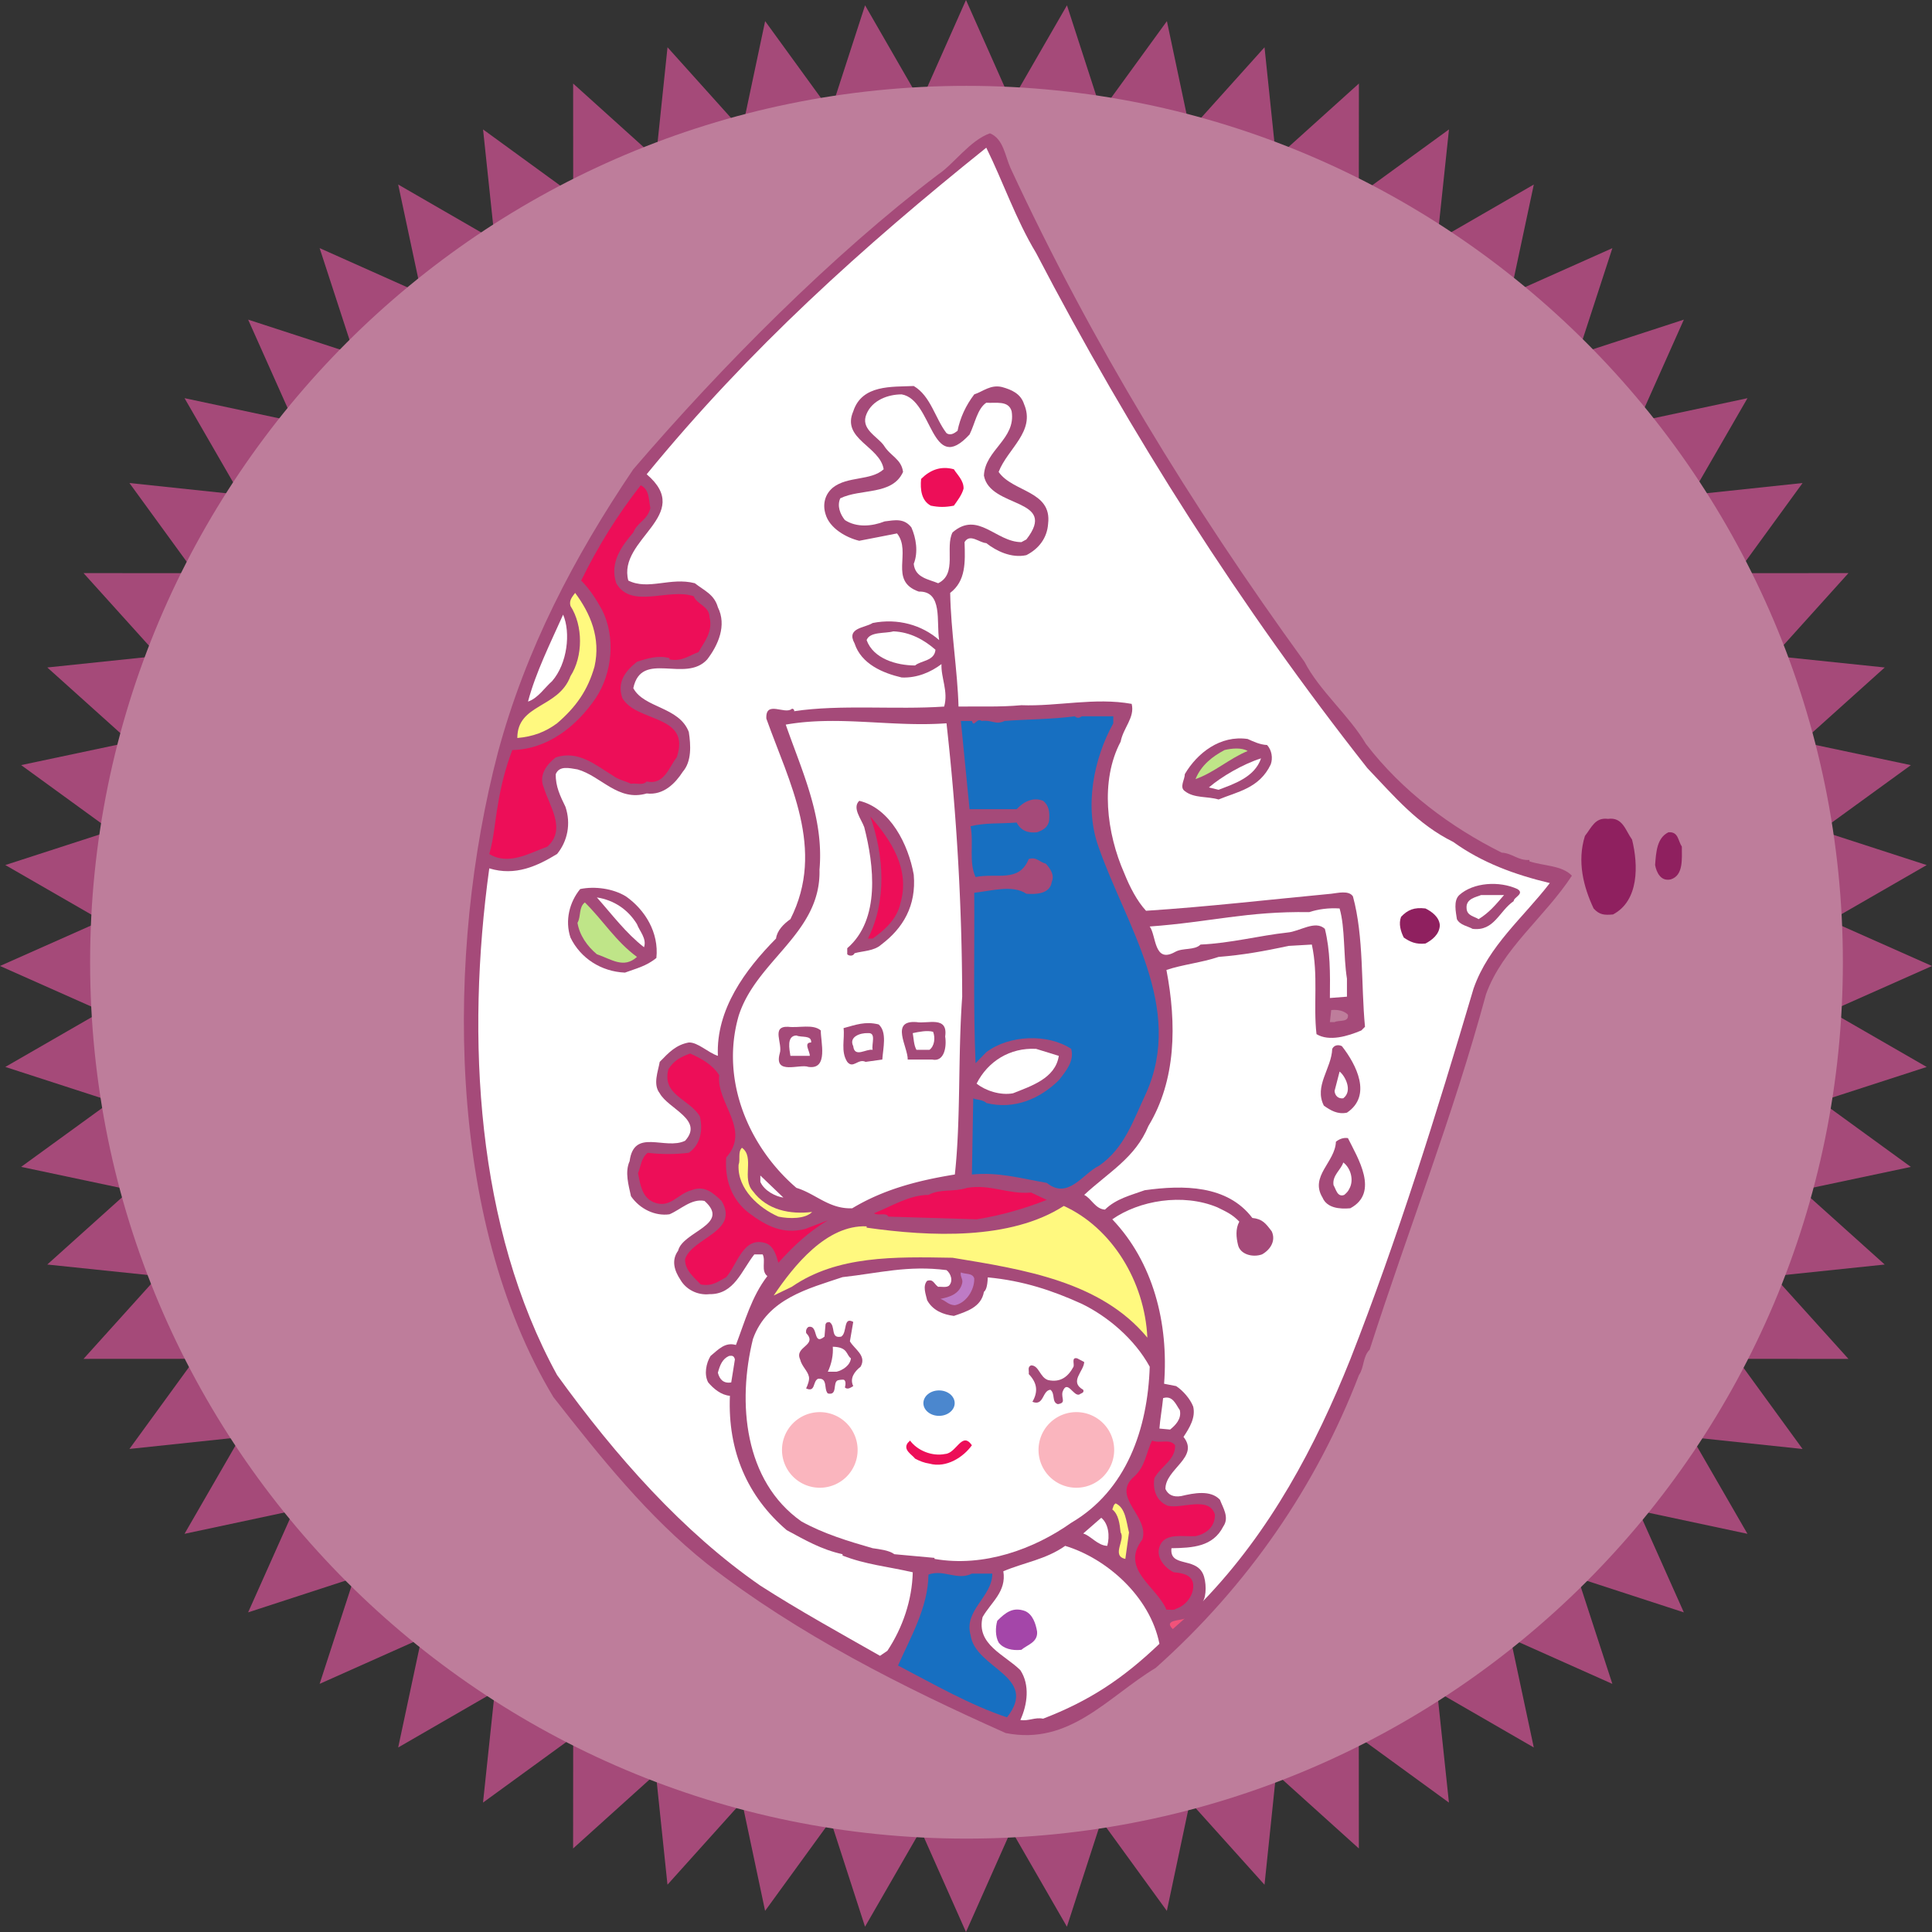 <svg xmlns="http://www.w3.org/2000/svg" width="244.211" height="244.211"><rect width="100%" height="100%" fill="#333333" stroke="none"/><path fill="#a54a79" d="m122.105 0 5.723 12.883 7.04-12.211 4.343 13.406L147.5 2.672l2.918 13.789 9.422-10.484 1.46 14.02 10.47-9.438-.012 14.093 11.398-8.293-1.484 14.016 12.207-7.05-2.938 13.784 12.868-5.742-4.364 13.399 13.399-4.364-5.742 12.871 13.785-2.941-7.051 12.211 14.016-1.488-8.293 11.398 14.093-.012-9.437 10.47 14.02 1.46-10.485 9.426 13.79 2.918L230.132 105l13.406 4.348-12.21 7.035 12.882 5.722-12.883 5.723 12.211 7.04-13.406 4.343 11.406 8.289-13.789 2.918 10.484 9.422-14.02 1.465 9.438 10.465-14.093-.012 8.293 11.398-14.016-1.484 7.05 12.207-13.784-2.938 5.742 12.868-13.399-4.364 4.364 13.403-12.871-5.746 2.94 13.785-12.21-7.051 1.484 14.016-11.394-8.293.008 14.093-10.465-9.437-1.461 14.02-9.426-10.485-2.918 13.79-8.285-11.407-4.348 13.406-7.035-12.21-5.722 12.882-5.723-12.883-7.039 12.211L105 230.133l-8.289 11.406-2.918-13.789-9.422 10.48-1.465-14.015-10.464 9.437.011-14.093-11.398 8.293 1.484-14.016-12.207 7.05 2.938-13.784-12.867 5.742 4.363-13.403-13.403 4.368 5.747-12.871-13.786 2.941 7.051-12.211-14.015 1.484 8.293-11.394-14.094.008 9.437-10.465-14.02-1.46 10.485-9.427-13.789-2.918 11.406-8.285-13.406-4.347 12.211-7.036L0 122.102l12.883-5.723-12.21-7.035L14.077 105 2.672 96.711l13.79-2.918L5.98 84.371l14.015-1.465-9.437-10.464 14.094.011-8.293-11.398 14.015 1.484-7.05-12.21 13.785 2.94-5.743-12.866 13.403 4.363-4.367-13.403 12.87 5.747-2.94-13.786 12.21 7.051L61.06 16.36l11.394 8.293-.008-14.094 10.465 9.437 1.465-14.02 9.422 10.485 2.918-13.789L105 14.078 109.348.672l7.035 12.211L122.105 0"/><path fill="#be7d9b" d="M122.168 10.852c-61.18 0-110.777 49.597-110.777 110.777s49.597 110.777 110.777 110.777S232.945 182.81 232.945 121.63 183.348 10.852 122.168 10.852"/><path fill="#8f205f" d="M211.195 111.156c-1.265.297-1.816-.89-1.984-1.816.125-1.606.21-3.422 1.691-4.14 1.266-.087 1.184 1.054 1.688 1.816 0 1.562.21 3.632-1.395 4.14m-7.308 4.434c-1.055.086-1.688.086-2.45-.758-1.269-2.707-2.113-5.914-1.097-9.168.844-1.059 1.265-2.367 2.914-2.156 1.86-.254 2.195 1.437 3.043 2.62.8 3.212.887 7.731-2.41 9.462"/><path fill="#a54a79" d="M187.832 125.691c-4.223 15.59-9.8 29.657-14.703 44.91-.887.887-.676 2.239-1.352 3.212-5.367 13.984-14.027 26.617-25.687 37.011-6.086 3.676-10.86 9.844-18.969 8.238-12.973-5.789-26.2-12.421-37.73-21.378-7.48-5.957-13.48-13.477-19.438-21.082-13.562-22.52-13.644-56.153-7.012-81.5 3.508-12.973 9.547-24.59 17.11-35.786 11.238-13.101 25.14-27.082 38.535-37.265 1.984-1.313 4.012-4.309 6.547-5.2 1.734.72 1.902 2.876 2.62 4.438 10.18 21.926 22.731 42.504 37.138 62.363 1.859 3.633 5.66 6.801 7.773 10.391 4.606 6 10.73 10.523 17.156 13.734 1.39.082 2.028 1.012 3.504.926v.172c1.774.59 4.14.504 5.367 1.816-3.421 5.239-8.789 9.211-10.859 15"/><path fill="#fff" d="M186.27 124.93c-4.692 15.843-9.59 31.601-15.59 46.898-4.395 10.984-10.098 21.758-18.633 30.586.465-.633.465-2.535 0-3.504-1.016-2.113-4.227-.762-3.973-3.21 2.664-.044 5.242-.173 6.551-2.747.8-1.144-.043-2.367-.422-3.383-1.183-1.265-3.297-.843-4.902-.46-1.016.167-1.649-.173-1.985-.891-.043-2.535 4.352-4.012 2.282-6.59.757-1.14 1.562-2.45 1.222-3.844-.379-.973-1.308-2.031-2.152-2.578l-1.523-.297c.593-7.687-1.395-15.379-6.547-20.785 3.379-2.367 8.87-3.34 13.265-1.523 1.098.55 1.86.847 2.79 1.816-.508.93-.383 2.031-.169 2.918.254 1.223 1.856 1.648 3.04 1.223 1.058-.59 1.777-1.73 1.226-2.914-.762-1.016-1.184-1.563-2.45-1.692-3.171-4.183-8.745-4.183-13.605-3.504-1.734.633-3.593 1.055-5.027 2.45-1.227-.083-1.691-1.395-2.621-1.86 3.086-2.871 6.465-4.691 8.113-8.703 3.508-5.79 3.59-12.887 2.281-19.73 1.985-.676 4.477-.93 6.59-1.649 3.172-.254 5.703-.719 8.875-1.394l2.914-.168c.844 3.886.168 7.648.59 11.324 1.606.972 3.973.25 5.664-.465l.465-.465c-.508-5.281-.129-11.367-1.523-16.48-.508-.801-1.942-.422-2.746-.336-8.028.761-15.633 1.648-23.407 2.152-1.14-1.223-2.07-3.04-2.746-4.73-2.238-5.07-3.082-11.704-.465-16.645.34-1.777 1.817-3.043 1.395-4.777-4.649-.844-9.379.34-13.942.168-2.789.254-5.28.129-7.945.171-.125-4.519-.969-9.507-1.055-14.367 1.985-1.52 1.903-3.843 1.817-6.418.676-1.144 1.86.082 2.746.125 1.227.973 3.168 1.942 5.07 1.52 1.563-.8 2.621-2.156 2.746-3.969.508-4.183-4.476-3.973-6.254-6.55 1.141-2.958 4.692-5.114 3.211-8.579-.421-1.308-1.562-1.816-2.785-2.152-1.437-.34-2.367.547-3.508.93-1.058 1.394-1.773 2.914-2.113 4.605-.422.336-.93.633-1.394.293-1.438-1.86-1.985-4.688-4.141-5.957-2.746.129-6.547-.211-7.648 3.21-1.52 3.509 3.382 4.395 3.847 7.313-1.605 1.477-4.566.844-6.422 2.32-1.015.848-1.312 2.114-.93 3.34.505 1.817 2.66 3 4.266 3.38 1.606-.297 3.211-.633 4.774-.93 1.902 2.367-1.098 6 2.746 7.351 3.086-.082 2.199 3.844 2.578 6.13-2.156-1.903-5.238-2.79-8.406-2.157-.973.633-3.383.59-2.285 2.578.847 2.617 3.593 3.758 5.957 4.309 1.945.082 3.68-.676 5.03-1.692-.085 1.692.888 3.465.337 5.367-6.082.422-13.137-.296-18.969.59.086-.168-.168-.379-.297-.293-.887.758-3.336-1.144-3.21 1.223 2.874 8.07 7.519 16.52 3.042 25.352-.844.59-1.691 1.437-1.816 2.449-3.887 3.93-7.606 8.957-7.352 14.832-1.27-.422-2.535-1.735-3.676-1.692-1.605.297-2.492 1.227-3.675 2.45-.211 1.226-.887 2.832 0 3.972 1.097 1.985 5.617 3.34 3.21 6-2.535 1.227-6.464-1.648-7.015 2.578-.633 1.395-.125 3.043.172 4.434 1.14 1.648 3.082 2.535 4.86 2.285 1.35-.55 2.784-2.031 4.433-1.691 3.379 3-2.746 3.844-3.336 6.293-.887 1.226-.465 2.535.293 3.676.676 1.183 2.113 1.988 3.676 1.816 3.128.043 4.058-3 5.664-5.027h1.054c.422.804-.254 2.07.594 2.746-1.988 2.578-2.832 5.707-3.973 8.703-1.351-.38-2.156.508-3.21 1.394-.551.891-.844 2.325-.297 3.34.675.801 1.648 1.606 2.746 1.692-.297 7.011 2.238 12.757 7.183 16.984 2.282 1.223 4.352 2.45 7.055 3.039v.172c2.918 1.14 5.746 1.39 8.875 2.113-.086 3.504-1.27 7.012-3.21 9.926l-.93.633c-5.2-2.957-10.184-5.703-15.126-8.871-9.761-6.762-18.254-16.309-25.691-26.618-10.223-18.632-11.535-42.546-8.574-64.05 3.293 1.015 6.082-.297 8.574-1.817 1.309-1.605 1.777-3.804 1.059-5.957-.637-1.312-1.27-2.578-1.227-4.14.465-1.098 1.691-.762 2.746-.594 3 .848 5.113 4.098 8.746 3.043 2.153.254 3.633-1.309 4.563-2.746 1.14-1.309 1.015-3.38.761-5.028-1.226-3.21-5.66-3-7.015-5.535 1.015-4.86 6.594-.593 9.34-3.633 1.394-1.816 2.492-4.308 1.351-6.593-.465-1.645-1.734-2.11-2.914-3.04-3.086-.804-5.875.93-8.41-.34-1.395-5.28 8.41-8.237 2.324-13.433 13.012-15.887 27.293-28.73 42.926-41.281 2.113 4.27 3.719 9.043 6.297 13.309 11.957 22.945 25.855 44.785 41.867 65.109 3.465 3.633 6.34 7.098 10.86 9.336 3.632 2.621 7.773 4.14 12.21 5.2-3.336 4.35-7.73 7.898-9.632 13.308"/><path fill="#a54a79" d="M186.14 117.41c-.59-.34-1.6-.465-1.984-1.226-.125-.887-.465-2.325.297-3.043 1.774-1.606 5.07-1.817 7.352-.762.972.594-.508 1.059-.465 1.523-1.86 1.266-2.453 3.844-5.2 3.508"/><path fill="#fff" d="M186.902 116.184c-.507-.34-1.476-.422-1.52-1.352-.128-1.27 1.266-1.437 1.817-1.691h2.914c-1.097 1.27-1.86 2.199-3.21 3.043"/><path fill="#8f205f" d="M180.184 119.266c-1.223.129-1.942-.211-2.743-.758-.382-.762-.68-1.735-.34-2.621.844-.887 1.649-1.223 3.083-1.055.761.379 1.734 1.055 1.816 2.113-.04 1.18-1.012 1.899-1.816 2.32"/><path fill="#a54a79" d="M170.68 152.73c-1.395.125-2.957-.043-3.508-1.351-1.649-2.707 1.605-4.48 1.691-7.059.422-.336.93-.547 1.52-.46 1.226 2.488 4.012 6.882.297 8.87m-.422-12.085c-1.184.253-2.074-.293-2.918-.887-1.266-2.492.973-4.688 1.058-7.18.254-.508.801-.55 1.223-.34 1.82 2.325 3.848 6.254.637 8.407"/><path fill="#fff" d="M169.918 151.04c-.887.339-1.055-.763-1.352-1.224-.21-1.226.973-1.988 1.227-2.875.93.676 1.39 2.239.758 3.336-.125.297-.38.551-.633.762"/><path fill="#be7d9b" d="M168.695 129.195h-.593l.168-1.52c.804-.085 1.648.083 2.113.59.125 1.016-1.098.637-1.688.93"/><path fill="#fff" d="M169.793 138.828c-.637.086-1.059-.336-1.098-.93l.633-2.449c.633.465 1.73 2.41.465 3.38m-1.691-12.677c.043-3.21.043-5.996-.633-8.742-1.227-1.144-3.168.336-4.735.465-3.507.379-7.18 1.352-10.984 1.52-.758.761-2.238.378-3.21.93-2.704 1.519-2.368-2.071-3.212-3.212 7.606-.55 12.297-1.945 20.156-1.816 1.18-.383 2.45-.55 3.844-.465.719 2.45.465 5.957.93 8.871v2.281l-2.156.168"/><path fill="#a54a79" d="M154.031 101.059c-1.394-.426-3.082-.13-4.265-1.059-.72-.504 0-1.434 0-2.152 1.562-2.664 4.476-4.946 7.941-4.438.676.297 1.52.719 2.453.762.59.633.758 1.648.465 2.45-1.438 3.042-4.27 3.464-6.594 4.437"/><path fill="#fff" d="m154.031 99.832-1.222-.297c1.562-1.351 4.308-2.957 6.59-3.676-.805 2.41-3.508 3.254-5.368 3.973"/><path fill="#bfe588" d="M151.117 98.48c.719-1.773 2.153-2.87 3.676-3.675.887-.211 2.156-.34 2.914.125-2.281.93-4.266 2.746-6.59 3.55"/><path fill="#ed0e58" d="M151.117 194.176c-1.562.086-3.676-.422-4.437 1.058-.758 1.52.55 2.957 1.691 3.508 1.012.082 2.324.293 2.45 1.52.128 1.351-.93 2.703-2.153 3.082-.297.254-.805.086-1.227.129-1.226-2.957-5.914-5.114-3.043-8.875.93-2.957-4.011-5.364-1.054-7.942 1.437-1.265 1.52-3.043 2.281-4.562 1.055.422 2.195-.297 2.914.59.043 1.859-1.691 2.535-2.617 4.14-.254 1.524.293 2.957 1.687 3.508 1.817.422 5.2-1.266 5.957 1.098.043 1.523-1.054 2.453-2.449 2.746"/><path fill="#f2527a" d="M148.246 205.922c-1.27-1.223 1.137-1.055 1.52-1.352l-1.52 1.352"/><path fill="#fff" d="m147.906 180.7-1.351-.126c.082-1.144.336-2.535.465-3.847 1.226-.38 1.605.804 2.113 1.523.25 1.098-.551 1.902-1.227 2.45"/><path fill="#176fc1" d="M138.906 147.363c-1.984.93-3.886 4.352-6.59 2.157-3.21-.551-6.086-1.395-9.464-1.06l.168-9.632c.214.172 1.312.172 1.648.594 3.55.887 6.8-.55 9.168-2.875.93-1.184 1.988-2.45 1.566-3.969-2.96-1.945-7.82-1.777-10.734.422l-1.352 1.39c-.296-6.757-.125-14.363-.168-21.546 2.11-.211 4.817-1.055 6.59.129 1.098.082 3 .082 3.211-1.52.38-.848-.21-1.691-.758-2.285-.847-.211-1.144-.887-2.156-.59-1.226 3.043-4.058 1.73-6.719 2.281-.886-1.902-.21-4.226-.632-6.422 1.941-.464 3.546-.296 5.828-.464.55 1.097 1.566 1.351 2.578 1.226.762-.254 1.437-.68 1.523-1.523.082-.969 0-1.86-.761-2.45-1.227-.507-2.45.083-3.34 1.055h-5.957l-1.098-11.152h1.395c.253.93.593-.465 1.226 0 1.352-.168 1.73.55 2.914 0 2.746-.211 6.168-.211 8.832-.59.38.25.547.25.926 0h3.973v.887c-2.493 4.476-3.72 10.644-1.817 15.758 3.422 9.761 10.817 20.152 5.957 31.011-1.605 3.38-2.703 6.93-5.957 9.168"/><path fill="#fff" d="M131.852 217.246c-1.059-.21-1.817.336-2.875.168.89-1.941 1.226-4.437 0-6.293-1.942-1.945-5.618-3.254-4.774-6.719 1.055-1.859 3.043-3.21 2.621-5.789 2.578-1.097 5.367-1.48 7.817-3.21 5.195 1.562 10.73 6.378 11.914 12.378-4.649 4.438-8.875 7.227-14.703 9.465m3.55-24.758c-4.648 3.293-11.03 5.66-17.28 4.563v-.13l-5.071-.464c-.676-.504-1.903-.633-2.746-.758-3.086-.89-6.172-1.816-9-3.383-7.266-5.109-8.114-15.039-6.13-23.066 1.821-5.113 7.06-6.379 11.325-7.816 4.605-.508 8.238-1.52 13.14-.887.551.422.887 1.394.298 1.984-.383.254-.93.086-1.352.13-.55-.384-.594-1.016-1.395-.763-.593.676-.171 1.688 0 2.45.72 1.312 2.028 1.816 3.38 1.988 1.605-.55 3.464-1.102 3.8-3.043.223-.191.434-.559.488-1.828 4.477.422 8.176 1.66 11.891 3.348 3.21 1.562 6.637 4.394 8.578 7.945-.254 7.816-2.914 15.629-9.926 19.73"/><path fill="#fff97f" d="M145.031 169.082c-5.87-7.098-15.629-8.621-24.629-10.098-7.312-.129-14.578-.296-20.324 3.676l-2.281 1.098c2.535-3.762 6.676-8.957 11.746-8.746v.168c8.027 1.14 18.168 1.605 24.926-2.746 6.043 2.746 10.226 9.507 10.562 16.648m-2.785 27.968c-1.82-.382.04-2.452-.594-3.34-.125-1.097-.254-2.28-1.054-2.913.125-.254.125-.59.422-.762 1.265.55 1.351 2.367 1.69 3.676l-.464 3.34"/><path fill="#fff" d="M139.96 195.402c-1.222-.043-2.065-1.27-3.038-1.562l2.281-1.988c.93.761 1.098 2.324.758 3.55"/><path fill="#a54a79" d="M136.922 175.672c.168.422-.297.422-.465.59-.762.34-1.562-2.028-2.156-.293-.168.844.508 1.351-.59 1.52-.805-.255-.297-1.31-.93-1.817-1.058.082-.804 2.113-2.281 1.52.758-1.31.59-2.407-.465-3.508.082-.38-.21-.887.297-1.098 1.012 0 1.098 1.523 2.152 1.86 1.563.34 2.536-.423 3.211-1.688.13-.383-.293-1.227.465-1.059l.887.465c-.043 1.184-1.942 2.492-.125 3.508"/><path fill="#fff" d="M128.047 138.195c-1.602.297-3.504-.336-4.602-1.226 1.434-2.828 4.223-4.563 7.52-4.39l2.87.886c-.42 2.87-3.589 3.844-5.788 4.73"/><path fill="#ed0e58" d="m123.445 154.125-11.156-.34c-.297-.59-1.27-.043-1.816-.422 2.152-.843 4.437-2.324 6.886-2.324 1.477-.8 3.168-.336 4.86-.887 3-.507 5.195.844 8.113.59l1.984.93c-2.832 1.098-5.66 1.945-8.87 2.453"/><path fill="#a446a9" d="M129.105 208.543c-1.14.125-2.28-.129-2.875-.93-.421-.761-.421-1.902-.168-2.746 1.06-1.058 1.985-1.777 3.508-1.226.973.421 1.352 1.605 1.52 2.578.129 1.394-1.266 1.691-1.985 2.324"/><path fill="#fff" d="M129.105 68.527c-3.21 0-5.492-4.015-8.703-1.226-.972 1.898.633 5.238-1.816 6.422-1.184-.508-2.918-.676-3.086-2.453.59-1.477.297-3.254-.297-4.602-.926-1.184-2.07-.93-3.379-.762-1.605.633-3.547.801-5.027-.168-.59-.722-1.016-1.777-.59-2.746 2.574-1.27 6.59-.34 7.941-3.34-.21-1.648-1.605-1.984-2.449-3.379-.847-1.14-3-2.07-2.156-3.972.719-1.692 2.66-2.45 4.434-2.45 3.972.676 3.68 10.391 8.578 5.07.68-1.35.972-3.253 2.113-4.015 1.184.086 2.832-.336 3.21 1.098.552 3.508-3.378 4.86-3.507 8.113.762 4.184 9.465 2.79 5.367 8.07l-.633.34"/><path fill="#a446a9" d="M127.754 207.148c-.633-.421-.762-1.226-.465-1.816.547-.719 1.563-.719 1.984 0 1.141 1.266-.378 2.238-1.52 1.816"/><path fill="#176fc1" d="M127.29 217.078c-4.606-1.523-9.255-4.183-13.774-6.55 1.562-3.551 3.8-7.352 3.843-11.493 1.903-.719 3.633.805 5.493-.125h2.578c0 2.957-3.633 4.606-2.746 7.774.59 4.265 8.703 5.195 4.605 10.394"/><path fill="#be7bc5" d="M120.695 164.984c-.843-.043-1.054-.507-1.816-.804 1.098-.211 2.41-.594 2.746-1.985.129-.507-.293-.847-.168-1.355.59.254 1.48.043 1.691.762.043 1.48-1.058 3.125-2.453 3.382"/><path fill="#ed0e58" d="M117.484 185.008c-.652-.094-1.265-.336-1.816-.633-.379-.508-1.563-1.098-.93-1.984l.297-.297c.93 1.265 2.79 2.027 4.438 1.691 1.425-.086 2.113-2.918 3.379-1.101-1.055 1.48-3.211 2.918-5.368 2.324m3.086-121.09c-1.097.21-1.86.21-2.914 0-1.183-.633-1.355-2.027-1.226-3.379 1.097-1.098 2.449-1.691 4.14-1.223.422.676 1.266 1.434 1.227 2.45-.211.8-.805 1.562-1.227 2.152"/><path fill="#fff" d="M120.695 148.46c-4.73.763-9.039 1.903-12.968 4.27-2.918.125-4.649-1.859-7.055-2.578-5.875-5.027-9.676-13.437-7.313-21.718 2.243-7.098 10.438-10.434 10.227-18.504.59-6.59-2.238-12.508-4.266-18.336 6.715-1.184 13.348.336 20.32-.168a317.816 317.816 0 0 1 1.985 34.558c-.547 7.563-.168 15.551-.93 22.477"/><path fill="#a54a79" d="M117.824 133.93h-3.086c.043-1.567-2.281-4.989 1.102-4.735 1.394.254 4.012-.843 3.633 1.817.21 1.351-.13 3.254-1.649 2.918"/><path fill="#fff" d="M115.668 84.117c-2.324 0-5.281-.847-6.125-3.21.422-1.102 2.367-.805 3.379-1.102 2.156.086 3.93 1.101 5.324 2.324-.125 1.437-1.816 1.351-2.578 1.988m1.816 48.586h-1.644c-.34-.633-.34-1.394-.465-2.113.8-.168 1.816-.38 2.574-.168.297.762.172 1.816-.465 2.281"/><path fill="#a54a79" d="M111.402 119.395c-.93.843-2.367.8-3.382 1.097-.168.38-.676.38-.926.13v-.763c4.222-3.632 3.379-10.52 2.152-15.293-.379-1.058-1.562-2.453-.633-3.34 3.93.93 6.211 5.536 6.887 9.337.34 3.93-1.352 6.761-4.098 8.832"/><path fill="#ed0e58" d="M110.305 118.633h-.594c2.41-4.774 2.027-10.477.297-15.422 2.617 2.957 5.07 6.676 3.8 10.988-.421 1.942-1.984 3.38-3.503 4.434"/><path fill="#a54a79" d="M109.418 134.223c-.973-.465-1.566.93-2.324 0-.848-1.309-.297-2.871-.465-4.266 1.562-.422 2.746-.887 4.437-.465 1.098.973.547 3.043.461 4.438l-2.109.293"/><path fill="#fff" d="M110.305 132.703c-.805-.168-2.285 1.055-2.453-.465-.59-1.183.89-1.691 1.859-1.648 1.098-.086.422 1.394.594 2.113"/><path fill="#a54a79" d="M107.852 175.207c-.293.168-.72.508-1.055.168.125-.422.148-1.055-.317-.973-.148-.015-.535.047-.62.094-.614.324.038 1.938-1.22 1.64-.39-.39-.202-1.234-.519-1.64-.129-.164-.34-.254-.703-.219-.719.297-.297 1.774-1.523 1.227.218-.461.44-1.074.359-1.469-.156-.77-.895-1.289-1.117-2.207-.762-1.648 2.281-1.734.758-3.34-.043-.336.043-.59.296-.761 1.309-.293.508 2.453 2.028 1.226l.129-1.562c.18-.38.293-.168.46-.297.891.465.086 2.156 1.524 1.86.8-.509.211-2.579 1.52-1.86l-.422 2.453c.59 1.012 2.156 1.816 1.351 3.21-.8.634-1.394 1.477-.93 2.45"/><path fill="#fff" d="M105.742 173.39h-1.101c.464-.972.707-2.144.625-3.16 1.953.055 1.656 1.004 2.293 1.47-.086.886-1.059 1.519-1.817 1.69"/><path fill="#ed0e58" d="M98.387 159.617c-.25-.93-.59-2.07-1.52-2.449-2.914-1.016-3.676 2.703-5.07 4.266-1.098.59-1.73 1.183-3.211.93-.719-.762-2.07-1.817-1.984-3.212.886-2.703 6.93-3.464 4.605-7.351-1.14-1.098-2.2-1.985-3.805-1.352-1.773.465-2.703 2.367-4.773 1.52-1.477-.633-1.688-2.2-1.984-3.676.378-.887.378-1.902 1.226-2.578 1.645.21 3.547.21 5.195 0 1.477-1.012 1.817-2.871 1.395-4.606-1.352-2.238-4.816-2.66-3.973-5.957.719-1.14 1.606-1.562 2.746-1.984 1.352.59 2.832 1.394 3.676 2.746-.379 3.547 4.055 6.844.887 10.395-.211 2.789.676 5.363 2.918 7.054 2.11 1.563 4.18 2.703 7.055 1.985l2.87-1.098c-2.449 1.48-4.222 3.125-6.253 5.367"/><path fill="#a54a79" d="M102.191 134.86c-1.097-.426-4.394 1.097-3.632-1.692.421-1.266-1.141-3.465 1.054-3.379 1.395.168 3.168-.383 4.14.465-.042 1.351 1.017 4.984-1.562 4.605"/><path fill="#fff97f" d="M98.387 153.785c-2.407-1.055-5.196-3.465-5.028-6.547.254-.68-.125-1.605.426-2.156 1.645 1.184-.086 3.887 1.39 5.492 1.778 2.41 4.735 2.957 7.481 2.621-.847.887-2.87.887-4.27.59"/><path fill="#fff" d="M102.36 133.465h-2.45c-.125-.848-.508-2.535.762-2.578.633.297 1.941-.086 1.86.886-1.016 0-.13 1.141-.173 1.692M96.11 149.39v-.8l2.913 2.789c-.972-.129-2.41-.848-2.914-1.988m-3.679 25.351c-.97.168-1.477-.379-1.688-1.226.254-.93.547-1.73 1.395-2.114.465-.082.633 0 .758.426-.168.969-.293 1.942-.465 2.914"/><path fill="#ed0e58" d="M88.293 82.426c-1.184.422-2.074 1.226-3.676.93v-.172c-1.394-.38-2.832.043-4.101.468-1.477 1.18-2.532 2.532-1.86 4.563 1.778 3.168 8.746 2.027 6.887 7.52-.969 1.183-1.563 3.55-3.8 3.042-.466.547-1.352.168-1.985.293-.676-.336-1.606-.504-2.324-1.054-2.157-1.309-4.309-3.211-7.184-2.282-1.098.844-2.195 2.239-1.52 3.801.758 2.453 2.872 5.281.465 7.48-2.156.762-4.902 2.45-7.351.93.59-1.988.715-4.183 1.097-6.254.38-2.367.973-4.691 1.817-6.886 4.394-.086 8.07-2.914 10.562-6.59 2.07-3.13 2.535-7.692.762-11.156-.719-1.309-1.566-2.618-2.621-3.676 2.113-4.309 4.605-8.324 7.52-12.04 1.101.505 1.015 1.817 1.226 2.872-.379 1.562-1.605 1.734-2.156 3.086-1.434 1.687-3.04 3.8-2.153 6.422 1.899 3.336 6.676.547 9.801 1.648.34 1.012 1.946 1.223 1.985 2.617.468 1.86-.676 3.168-1.391 4.438"/><path fill="#a54a79" d="M78.996 122.941c-3-.125-5.621-1.816-6.887-4.433-.718-2.156-.125-4.48 1.227-6.13 1.816-.378 4.14-.081 5.785.93 2.41 1.692 4.184 4.567 3.848 7.778-1.27 1.055-2.621 1.348-3.973 1.855"/><path fill="#fff" d="M81.406 119.734c-2.324-1.82-3.972-4.058-5.96-6.296 2.156.335 3.929 1.519 5.07 3.378.296.844 1.27 1.817.89 2.918"/><path fill="#bfe588" d="M75.445 120.621c-1.222-1.016-2.195-2.41-2.449-3.973.465-.804.129-1.945.93-2.578 2.324 2.282 3.886 4.903 6.59 6.887-1.688 1.52-3.211.297-5.07-.336"/><path fill="#fff97f" d="M70.418 91.426c-1.477 1.097-3.04 1.687-5.027 1.86 0-4.356 5.199-3.72 6.718-7.817 1.606-2.496 1.606-6.383 0-8.875-.21-.719.254-1.184.59-1.649 1.946 2.621 3.254 5.707 2.453 9.297-.847 3-2.324 5.113-4.734 7.184"/><path fill="#fff" d="M66.742 88.68c.973-3.676 2.832-7.395 4.438-10.989.972 2.282.547 6.172-1.395 8.41-.887.762-1.816 2.196-3.043 2.579"/><path fill="#fab5be" d="M103.629 188.055a4.775 4.775 0 0 0 4.777-4.778 4.778 4.778 0 0 0-4.777-4.78 4.781 4.781 0 0 0-4.781 4.78 4.778 4.778 0 0 0 4.78 4.778m32.427 0a4.778 4.778 0 0 0 4.78-4.778 4.781 4.781 0 1 0-9.562 0 4.779 4.779 0 0 0 4.782 4.778"/><path fill="#4b87ce" d="M118.695 178.969c1.094 0 1.98-.719 1.98-1.606 0-.89-.886-1.61-1.98-1.61-1.093 0-1.976.72-1.976 1.61 0 .887.883 1.606 1.976 1.606"/></svg>
